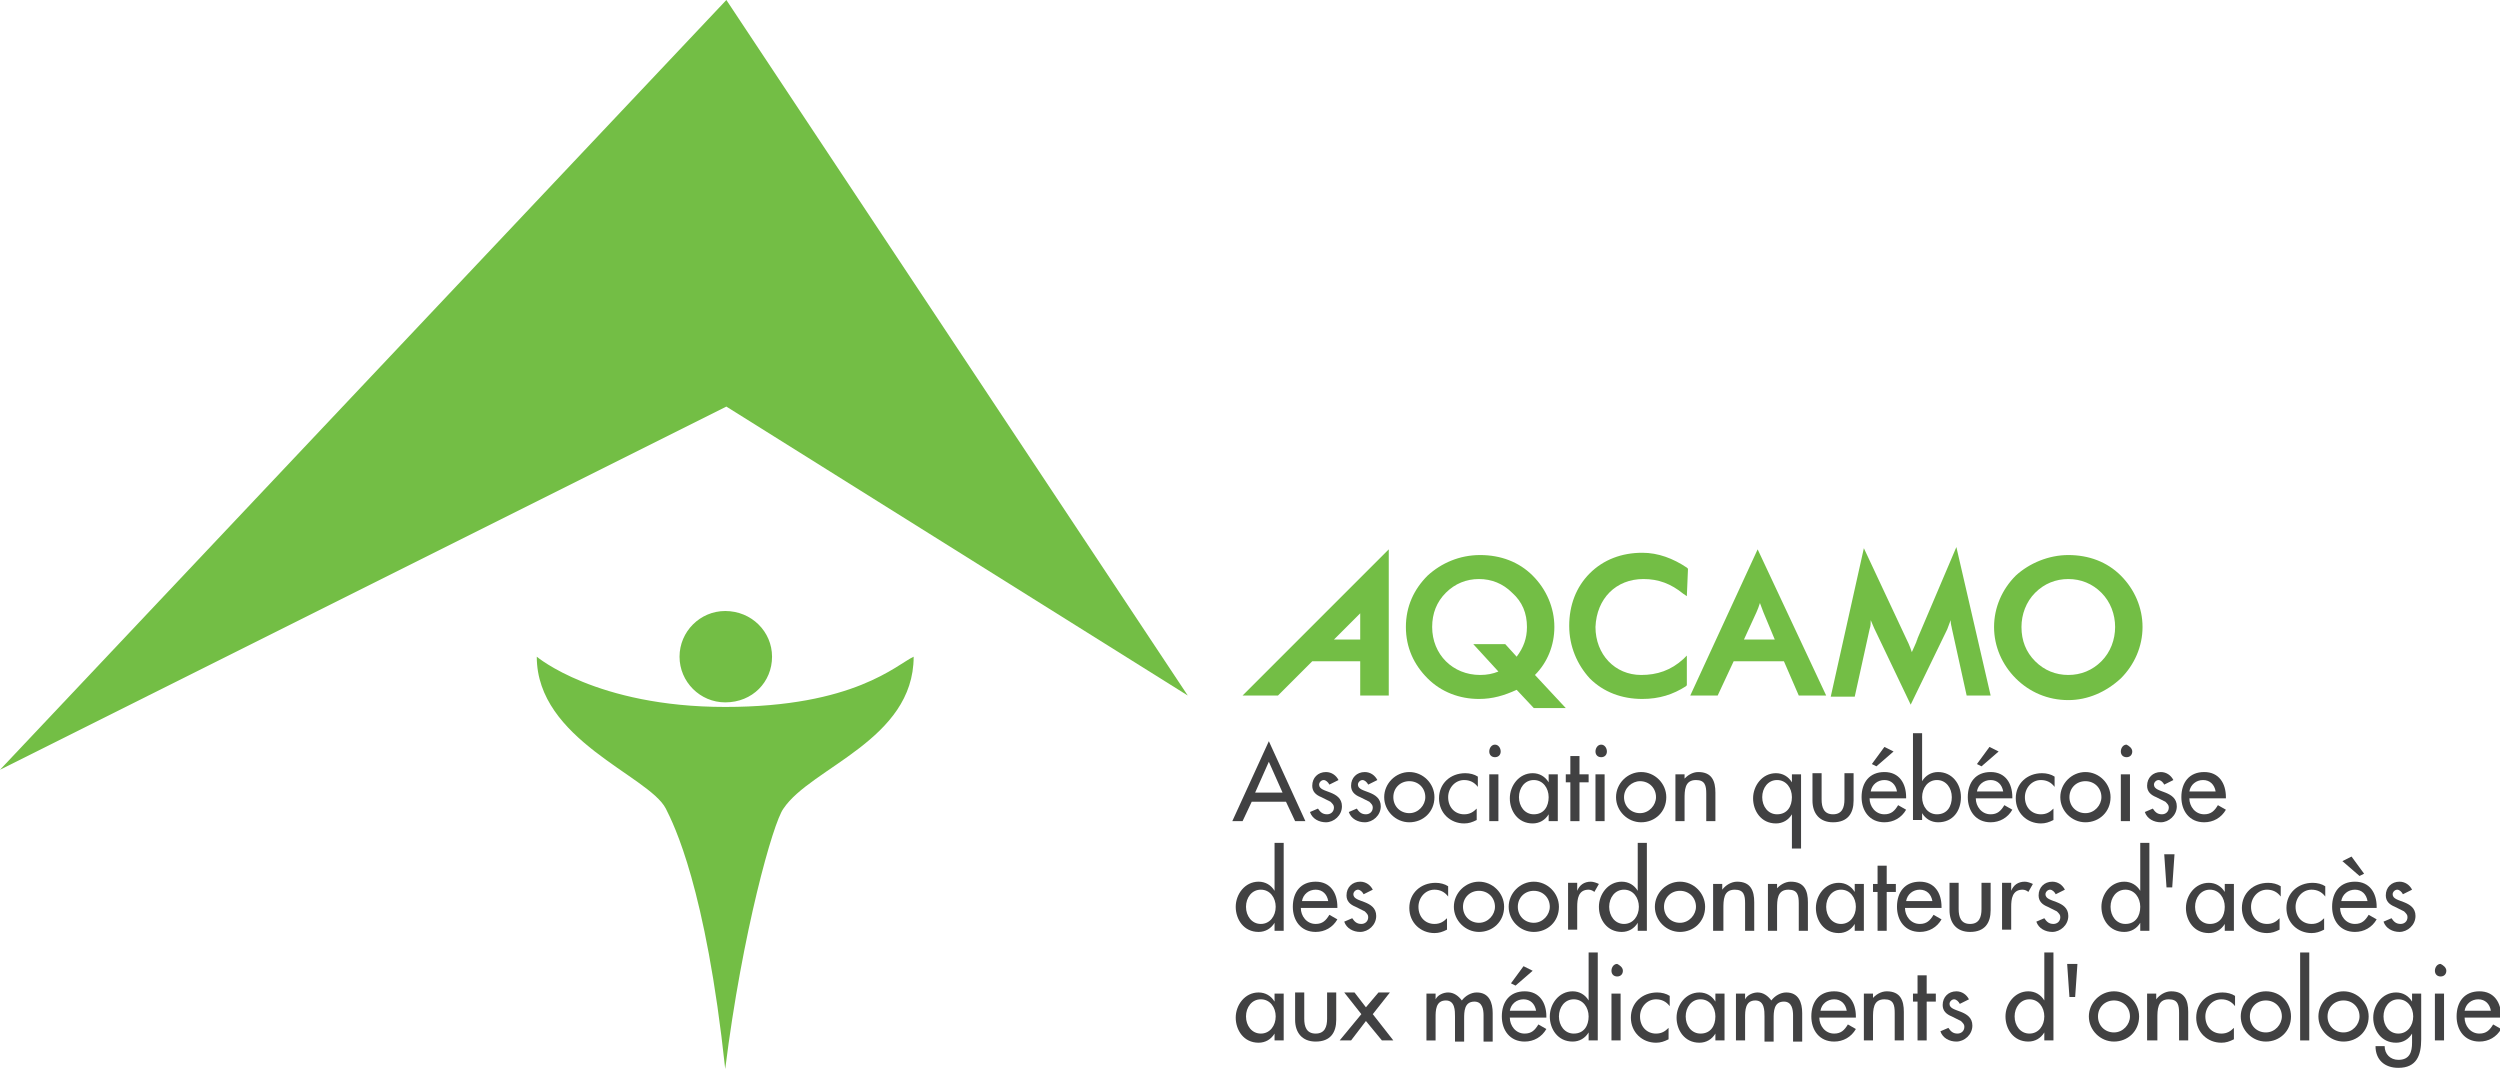 <?xml version="1.0" encoding="UTF-8"?>
<svg xmlns="http://www.w3.org/2000/svg" xmlns:xlink="http://www.w3.org/1999/xlink" version="1.1" id="Layer_1" x="0px" y="0px" viewBox="0 0 218.9 93.6" style="enable-background:new 0 0 218.9 93.6;" xml:space="preserve"> <style type="text/css"> .st0{fill-rule:evenodd;clip-rule:evenodd;fill:#73BE45;} .st1{fill:#73BE45;} .st2{fill:#414142;} </style> <g> <path class="st0" d="M47,57.5c0,0,5.2,4.4,16.5,4.4c11.3,0,15-3.7,16.5-4.4c0,7.3-9,9.7-11.4,13.3c-0.9,1.2-3.6,10.8-5.1,22.8 c-1.7-15.9-4.5-21.4-5.2-22.8C56.8,67.9,47,64.8,47,57.5L47,57.5L47,57.5z M67.6,57.5c0-2.2-1.8-4-4.1-4c-2.2,0-4,1.8-4,4 c0,2.2,1.8,4,4,4C65.9,61.5,67.6,59.7,67.6,57.5z"></path> <polygon class="st0" points="0,67.4 63.6,35.6 104,60.9 63.6,0 "></polygon> <g> <path class="st1" d="M108.8,60.9h3.1l3-3h4.2l0,3h2.5l0-12.8L108.8,60.9z M116.8,56l2.4-2.4c0.2-0.2-0.1-0.2-0.1,0V56H116.8z"></path> <path class="st1" d="M136.1,54.9c0-1.7-0.7-3.3-1.9-4.5c-1.2-1.2-2.8-1.8-4.6-1.8c-1.8,0-3.4,0.7-4.6,1.8 c-1.2,1.2-1.9,2.7-1.9,4.5s0.7,3.3,1.9,4.5c1.2,1.2,2.8,1.8,4.5,1.8c1.2,0,2.2-0.3,3.3-0.8l1.5,1.6h2.8l-2.7-2.9 C135.5,58,136.1,56.5,136.1,54.9z M133.7,54.9c0,1-0.3,1.8-0.9,2.6l-1-1.1H129l2.2,2.4c-0.5,0.2-1,0.3-1.6,0.3 c-2.4,0-4.2-1.8-4.2-4.2c0-1.2,0.4-2.2,1.2-3c0.8-0.8,1.8-1.2,2.9-1.2c1.1,0,2.1,0.4,2.9,1.2C133.3,52.7,133.7,53.7,133.7,54.9z"></path> <path class="st1" d="M143.9,50.7c1.3,0,2.4,0.4,3.5,1.3l0.3,0.2l0.1-2.4l-0.1-0.1c-1.2-0.8-2.5-1.3-3.9-1.3 c-1.8,0-3.4,0.6-4.6,1.8c-1.2,1.2-1.8,2.8-1.8,4.6c0,1.8,0.7,3.4,1.8,4.6c1.2,1.2,2.8,1.8,4.6,1.8c1.5,0,2.7-0.4,3.8-1.1l0.1-0.1 v-2.6l-0.3,0.3c-1.1,1-2.3,1.4-3.7,1.4c-2.3,0-4-1.8-4-4.2C139.8,52.4,141.5,50.7,143.9,50.7z"></path> <path class="st1" d="M148,60.9h2.4l1.4-3h4.4l1.3,3h2.4l-6-12.8L148,60.9z M155.4,56h-2.7l1.1-2.4c0.1-0.2,0.2-0.5,0.3-0.8 c0.1,0.3,0.2,0.5,0.3,0.8L155.4,56z"></path> <path class="st1" d="M167.9,55.9c0,0.1-0.1,0.2-0.1,0.3c-0.1,0.2-0.2,0.5-0.4,0.9c-0.2-0.6-0.4-1-0.5-1.2l-3.7-7.9l-2.9,13h2.1 l1.3-5.9c0.1-0.3,0.1-0.5,0.1-0.8c0.1,0.2,0.2,0.5,0.3,0.7l3.2,6.7l3.2-6.6c0.1-0.3,0.2-0.5,0.3-0.8c0,0.4,0.1,0.6,0.1,0.7 l1.3,5.9h2.1l-3-13L167.9,55.9z"></path> <path class="st1" d="M185.7,50.4c-1.2-1.2-2.8-1.8-4.6-1.8c-1.7,0-3.4,0.7-4.6,1.8c-1.2,1.2-1.9,2.8-1.9,4.5 c0,1.7,0.7,3.3,1.9,4.5c1.2,1.2,2.8,1.9,4.6,1.9c1.7,0,3.3-0.7,4.6-1.9c1.2-1.2,1.9-2.8,1.9-4.5C187.6,53.2,186.9,51.6,185.7,50.4 z M185.2,54.9c0,1.1-0.4,2.2-1.2,3c-0.8,0.8-1.8,1.2-2.9,1.2c-1.1,0-2.1-0.4-2.9-1.2c-0.8-0.8-1.2-1.8-1.2-3c0-1.1,0.4-2.2,1.2-3 c0.8-0.8,1.8-1.2,2.9-1.2c1.1,0,2.1,0.4,2.9,1.2l0,0C184.8,52.7,185.2,53.8,185.2,54.9z"></path> </g> <g> <path class="st2" d="M109.6,70.2l-0.8,1.7h-0.9l3.2-7l3.2,7h-0.9l-0.8-1.7H109.6z M111.1,66.7l-1.2,2.7h2.4L111.1,66.7z"></path> <path class="st2" d="M116.4,68.7c-0.1-0.2-0.3-0.4-0.5-0.4c-0.2,0-0.4,0.2-0.4,0.4c0,0.4,0.5,0.5,1,0.7s1,0.5,1,1.2 c0,0.8-0.7,1.4-1.4,1.4c-0.6,0-1.2-0.3-1.4-0.9l0.7-0.3c0.2,0.3,0.4,0.5,0.8,0.5c0.3,0,0.6-0.2,0.6-0.6c0-0.2-0.1-0.3-0.3-0.5 l-0.8-0.4c-0.5-0.2-0.8-0.5-0.8-1c0-0.7,0.5-1.2,1.2-1.2c0.5,0,0.9,0.3,1.1,0.7L116.4,68.7z"></path> <path class="st2" d="M119.8,68.7c-0.1-0.2-0.3-0.4-0.5-0.4c-0.2,0-0.4,0.2-0.4,0.4c0,0.4,0.5,0.5,1,0.7c0.5,0.2,1,0.5,1,1.2 c0,0.8-0.7,1.4-1.4,1.4c-0.6,0-1.2-0.3-1.4-0.9l0.7-0.3c0.2,0.3,0.4,0.5,0.8,0.5c0.3,0,0.6-0.2,0.6-0.6c0-0.2-0.1-0.3-0.3-0.5 l-0.8-0.4c-0.5-0.2-0.8-0.5-0.8-1c0-0.7,0.5-1.2,1.2-1.2c0.5,0,0.9,0.3,1.1,0.7L119.8,68.7z"></path> <path class="st2" d="M125.6,69.8c0,1.3-1,2.2-2.2,2.2c-1.2,0-2.2-1-2.2-2.2s1-2.2,2.2-2.2C124.6,67.6,125.6,68.6,125.6,69.8z M122,69.8c0,0.8,0.6,1.4,1.4,1.4c0.8,0,1.4-0.7,1.4-1.4c0-0.8-0.6-1.4-1.4-1.4C122.6,68.4,122,69,122,69.8z"></path> <path class="st2" d="M129.4,68.9c-0.3-0.4-0.7-0.6-1.2-0.6c-0.8,0-1.4,0.7-1.4,1.5c0,0.9,0.6,1.5,1.4,1.5c0.5,0,0.8-0.2,1.1-0.5v1 c-0.4,0.2-0.7,0.3-1.1,0.3c-1.2,0-2.2-0.9-2.2-2.2c0-1.3,1-2.2,2.3-2.2c0.4,0,0.8,0.1,1.1,0.3V68.9z"></path> <path class="st2" d="M131.4,65.8c0,0.3-0.2,0.5-0.5,0.5s-0.5-0.2-0.5-0.5c0-0.3,0.2-0.6,0.5-0.6S131.4,65.5,131.4,65.8z M131.2,71.9h-0.8v-4.1h0.8V71.9z"></path> <path class="st2" d="M136.4,71.9h-0.8v-0.6h0c-0.3,0.5-0.8,0.8-1.4,0.8c-1.3,0-2-1.1-2-2.2c0-1.1,0.8-2.2,2-2.2 c0.6,0,1.1,0.3,1.4,0.8h0v-0.7h0.8V71.9z M135.6,69.8c0-0.8-0.5-1.5-1.3-1.5c-0.8,0-1.3,0.7-1.3,1.5c0,0.8,0.5,1.5,1.3,1.5 C135.2,71.3,135.6,70.6,135.6,69.8z"></path> <path class="st2" d="M138.3,71.9h-0.8v-3.4h-0.4v-0.7h0.4v-1.6h0.8v1.6h0.8v0.7h-0.8V71.9z"></path> <path class="st2" d="M140.7,65.8c0,0.3-0.2,0.5-0.5,0.5s-0.5-0.2-0.5-0.5c0-0.3,0.2-0.6,0.5-0.6S140.7,65.5,140.7,65.8z M140.5,71.9h-0.8v-4.1h0.8V71.9z"></path> <path class="st2" d="M145.9,69.8c0,1.3-1,2.2-2.2,2.2c-1.2,0-2.2-1-2.2-2.2s1-2.2,2.2-2.2C144.9,67.6,145.9,68.6,145.9,69.8z M142.2,69.8c0,0.8,0.6,1.4,1.4,1.4c0.8,0,1.4-0.7,1.4-1.4c0-0.8-0.6-1.4-1.4-1.4C142.9,68.4,142.2,69,142.2,69.8z"></path> <path class="st2" d="M147.4,68.3L147.4,68.3c0.3-0.4,0.8-0.7,1.3-0.7c1.2,0,1.5,0.8,1.5,1.8v2.5h-0.8v-2.4c0-0.7-0.1-1.2-0.9-1.2 c-1,0-1,0.9-1,1.7v1.9h-0.8v-4.1h0.8V68.3z"></path> <path class="st2" d="M157.7,74.3h-0.8v-3h0c-0.3,0.5-0.8,0.8-1.4,0.8c-1.3,0-2-1.1-2-2.2c0-1.1,0.8-2.2,2-2.2 c0.6,0,1.1,0.3,1.4,0.8h0v-0.7h0.8V74.3z M156.9,69.8c0-0.8-0.5-1.5-1.3-1.5c-0.8,0-1.3,0.7-1.3,1.5c0,0.8,0.5,1.5,1.3,1.5 C156.5,71.3,156.9,70.6,156.9,69.8z"></path> <path class="st2" d="M159.5,67.7V70c0,0.7,0.2,1.3,1,1.3s1-0.6,1-1.3v-2.3h0.8v2.4c0,1.1-0.5,1.9-1.8,1.9c-1.2,0-1.8-0.8-1.8-1.9 v-2.4H159.5z"></path> <path class="st2" d="M163.7,69.9c0,0.7,0.5,1.4,1.3,1.4c0.6,0,0.9-0.3,1.2-0.8l0.7,0.4c-0.4,0.7-1.1,1.1-1.9,1.1c-1.3,0-2-1-2-2.2 c0-1.3,0.7-2.2,2-2.2c1.3,0,1.9,1,1.9,2.2v0.1H163.7z M166.1,69.3c-0.1-0.6-0.5-1-1.1-1c-0.6,0-1.1,0.4-1.2,1H166.1z M165.8,65.8 l-1.5,1.3l-0.4-0.2l1.1-1.5L165.8,65.8z"></path> <path class="st2" d="M167.5,64.2h0.8v4.2h0c0.3-0.5,0.8-0.8,1.4-0.8c1.2,0,2,1,2,2.2c0,1.2-0.7,2.2-2,2.2c-0.6,0-1.1-0.3-1.4-0.8 h0v0.6h-0.8V64.2z M170.9,69.8c0-0.8-0.5-1.5-1.3-1.5c-0.8,0-1.3,0.7-1.3,1.5c0,0.8,0.5,1.5,1.3,1.5 C170.5,71.3,170.9,70.6,170.9,69.8z"></path> <path class="st2" d="M173,69.9c0,0.7,0.5,1.4,1.3,1.4c0.6,0,0.9-0.3,1.2-0.8l0.7,0.4c-0.4,0.7-1.1,1.1-1.9,1.1c-1.3,0-2-1-2-2.2 c0-1.3,0.7-2.2,2-2.2c1.3,0,1.9,1,1.9,2.2v0.1H173z M175.4,69.3c-0.1-0.6-0.5-1-1.1-1c-0.6,0-1.1,0.4-1.2,1H175.4z M175,65.8 l-1.5,1.3l-0.4-0.2l1.1-1.5L175,65.8z"></path> <path class="st2" d="M179.9,68.9c-0.3-0.4-0.7-0.6-1.2-0.6c-0.8,0-1.4,0.7-1.4,1.5c0,0.9,0.6,1.5,1.4,1.5c0.5,0,0.8-0.2,1.1-0.5v1 c-0.4,0.2-0.7,0.3-1.1,0.3c-1.2,0-2.2-0.9-2.2-2.2c0-1.3,1-2.2,2.3-2.2c0.4,0,0.8,0.1,1.1,0.3V68.9z"></path> <path class="st2" d="M184.8,69.8c0,1.3-1,2.2-2.2,2.2c-1.2,0-2.2-1-2.2-2.2s1-2.2,2.2-2.2C183.8,67.6,184.8,68.6,184.8,69.8z M181.2,69.8c0,0.8,0.6,1.4,1.4,1.4c0.8,0,1.4-0.7,1.4-1.4c0-0.8-0.6-1.4-1.4-1.4C181.8,68.4,181.2,69,181.2,69.8z"></path> <path class="st2" d="M186.7,65.8c0,0.3-0.2,0.5-0.5,0.5c-0.3,0-0.5-0.2-0.5-0.5c0-0.3,0.2-0.6,0.5-0.6 C186.4,65.3,186.7,65.5,186.7,65.8z M186.5,71.9h-0.8v-4.1h0.8V71.9z"></path> <path class="st2" d="M189.5,68.7c-0.1-0.2-0.3-0.4-0.5-0.4c-0.2,0-0.4,0.2-0.4,0.4c0,0.4,0.5,0.5,1,0.7c0.5,0.2,1,0.5,1,1.2 c0,0.8-0.7,1.4-1.4,1.4c-0.6,0-1.2-0.3-1.4-0.9l0.7-0.3c0.2,0.3,0.4,0.5,0.8,0.5c0.3,0,0.6-0.2,0.6-0.6c0-0.2-0.1-0.3-0.3-0.5 l-0.8-0.4c-0.5-0.2-0.8-0.5-0.8-1c0-0.7,0.5-1.2,1.2-1.2c0.5,0,0.9,0.3,1.1,0.7L189.5,68.7z"></path> <path class="st2" d="M191.7,69.9c0,0.7,0.5,1.4,1.3,1.4c0.6,0,0.9-0.3,1.2-0.8l0.7,0.4c-0.4,0.7-1.1,1.1-1.9,1.1c-1.3,0-2-1-2-2.2 c0-1.3,0.7-2.2,2-2.2c1.3,0,1.9,1,1.9,2.2v0.1H191.7z M194,69.3c-0.1-0.6-0.5-1-1.1-1c-0.6,0-1.1,0.4-1.2,1H194z"></path> <path class="st2" d="M111.6,80.8L111.6,80.8c-0.3,0.5-0.8,0.8-1.4,0.8c-1.3,0-2-1.1-2-2.2c0-1.1,0.8-2.2,2-2.2 c0.6,0,1.1,0.3,1.4,0.8h0v-4.2h0.8v7.7h-0.8V80.8z M111.7,79.4c0-0.8-0.5-1.5-1.3-1.5c-0.8,0-1.3,0.7-1.3,1.5 c0,0.8,0.5,1.5,1.3,1.5C111.2,80.9,111.7,80.2,111.7,79.4z"></path> <path class="st2" d="M113.9,79.5c0,0.7,0.5,1.4,1.3,1.4c0.6,0,0.9-0.3,1.2-0.8l0.7,0.4c-0.4,0.7-1.1,1.1-1.9,1.1c-1.3,0-2-1-2-2.2 c0-1.3,0.7-2.2,2-2.2c1.3,0,1.9,1,1.9,2.2v0.1H113.9z M116.3,78.9c-0.1-0.6-0.5-1-1.1-1c-0.6,0-1.1,0.4-1.2,1H116.3z"></path> <path class="st2" d="M119.4,78.3c-0.1-0.2-0.3-0.4-0.5-0.4c-0.2,0-0.4,0.2-0.4,0.4c0,0.4,0.5,0.5,1,0.7c0.5,0.2,1,0.5,1,1.2 c0,0.8-0.7,1.4-1.4,1.4c-0.6,0-1.2-0.3-1.4-0.9l0.7-0.3c0.2,0.3,0.4,0.5,0.8,0.5c0.3,0,0.6-0.2,0.6-0.6c0-0.2-0.1-0.3-0.3-0.5 l-0.8-0.4c-0.5-0.2-0.8-0.5-0.8-1c0-0.7,0.5-1.2,1.2-1.2c0.5,0,0.9,0.3,1.1,0.7L119.4,78.3z"></path> <path class="st2" d="M126.8,78.5c-0.3-0.4-0.7-0.6-1.2-0.6c-0.8,0-1.4,0.7-1.4,1.5c0,0.9,0.6,1.5,1.4,1.5c0.5,0,0.8-0.2,1.1-0.5v1 c-0.4,0.2-0.7,0.3-1.1,0.3c-1.2,0-2.2-0.9-2.2-2.2c0-1.3,1-2.2,2.3-2.2c0.4,0,0.8,0.1,1.1,0.3V78.5z"></path> <path class="st2" d="M131.7,79.4c0,1.3-1,2.2-2.2,2.2c-1.2,0-2.2-1-2.2-2.2s1-2.2,2.2-2.2C130.7,77.2,131.7,78.2,131.7,79.4z M128.1,79.4c0,0.8,0.6,1.4,1.4,1.4s1.4-0.7,1.4-1.4c0-0.8-0.6-1.4-1.4-1.4S128.1,78.6,128.1,79.4z"></path> <path class="st2" d="M136.5,79.4c0,1.3-1,2.2-2.2,2.2c-1.2,0-2.2-1-2.2-2.2s1-2.2,2.2-2.2C135.5,77.2,136.5,78.2,136.5,79.4z M132.9,79.4c0,0.8,0.6,1.4,1.4,1.4c0.8,0,1.4-0.7,1.4-1.4c0-0.8-0.6-1.4-1.4-1.4C133.5,78,132.9,78.6,132.9,79.4z"></path> <path class="st2" d="M138.1,78L138.1,78c0.2-0.5,0.6-0.8,1.2-0.8c0.2,0,0.5,0.1,0.7,0.2l-0.4,0.7c-0.1-0.1-0.3-0.2-0.5-0.2 c-0.9,0-1,0.8-1,1.5v2h-0.8v-4.1h0.8V78z"></path> <path class="st2" d="M143.4,80.8L143.4,80.8c-0.3,0.5-0.8,0.8-1.4,0.8c-1.3,0-2-1.1-2-2.2c0-1.1,0.8-2.2,2-2.2 c0.6,0,1.1,0.3,1.4,0.8h0v-4.2h0.8v7.7h-0.8V80.8z M143.5,79.4c0-0.8-0.5-1.5-1.3-1.5c-0.8,0-1.3,0.7-1.3,1.5 c0,0.8,0.5,1.5,1.3,1.5C143,80.9,143.5,80.2,143.5,79.4z"></path> <path class="st2" d="M149.3,79.4c0,1.3-1,2.2-2.2,2.2c-1.2,0-2.2-1-2.2-2.2s1-2.2,2.2-2.2C148.3,77.2,149.3,78.2,149.3,79.4z M145.7,79.4c0,0.8,0.6,1.4,1.4,1.4s1.4-0.7,1.4-1.4c0-0.8-0.6-1.4-1.4-1.4S145.7,78.6,145.7,79.4z"></path> <path class="st2" d="M150.8,77.9L150.8,77.9c0.3-0.4,0.8-0.7,1.3-0.7c1.2,0,1.5,0.8,1.5,1.8v2.5h-0.8v-2.4c0-0.7-0.1-1.2-0.9-1.2 c-1,0-1,0.9-1,1.7v1.9H150v-4.1h0.8V77.9z"></path> <path class="st2" d="M155.5,77.9L155.5,77.9c0.3-0.4,0.8-0.7,1.3-0.7c1.2,0,1.5,0.8,1.5,1.8v2.5h-0.8v-2.4c0-0.7-0.1-1.2-0.9-1.2 c-1,0-1,0.9-1,1.7v1.9h-0.8v-4.1h0.8V77.9z"></path> <path class="st2" d="M163.2,81.5h-0.8v-0.6h0c-0.3,0.5-0.8,0.8-1.4,0.8c-1.3,0-2-1.1-2-2.2c0-1.1,0.8-2.2,2-2.2 c0.6,0,1.1,0.3,1.4,0.8h0v-0.7h0.8V81.5z M162.5,79.4c0-0.8-0.5-1.5-1.3-1.5c-0.8,0-1.3,0.7-1.3,1.5c0,0.8,0.5,1.5,1.3,1.5 C162,80.9,162.5,80.2,162.5,79.4z"></path> <path class="st2" d="M165.2,81.5h-0.8v-3.4h-0.4v-0.7h0.4v-1.6h0.8v1.6h0.8v0.7h-0.8V81.5z"></path> <path class="st2" d="M166.8,79.5c0,0.7,0.5,1.4,1.3,1.4c0.6,0,0.9-0.3,1.2-0.8l0.7,0.4c-0.4,0.7-1.1,1.1-1.9,1.1c-1.3,0-2-1-2-2.2 c0-1.3,0.7-2.2,2-2.2c1.3,0,1.9,1,1.9,2.2v0.1H166.8z M169.2,78.9c-0.1-0.6-0.5-1-1.1-1c-0.6,0-1.1,0.4-1.2,1H169.2z"></path> <path class="st2" d="M171.5,77.3v2.3c0,0.7,0.2,1.3,1,1.3c0.8,0,1-0.6,1-1.3v-2.3h0.8v2.4c0,1.1-0.5,1.9-1.8,1.9 c-1.2,0-1.8-0.8-1.8-1.9v-2.4H171.5z"></path> <path class="st2" d="M176.1,78L176.1,78c0.2-0.5,0.6-0.8,1.2-0.8c0.2,0,0.5,0.1,0.7,0.2l-0.4,0.7c-0.1-0.1-0.3-0.2-0.5-0.2 c-0.9,0-1,0.8-1,1.5v2h-0.8v-4.1h0.8V78z"></path> <path class="st2" d="M180,78.3c-0.1-0.2-0.3-0.4-0.5-0.4c-0.2,0-0.4,0.2-0.4,0.4c0,0.4,0.5,0.5,1,0.7c0.5,0.2,1,0.5,1,1.2 c0,0.8-0.7,1.4-1.4,1.4c-0.6,0-1.2-0.3-1.4-0.9l0.7-0.3c0.2,0.3,0.4,0.5,0.8,0.5c0.3,0,0.6-0.2,0.6-0.6c0-0.2-0.1-0.3-0.3-0.5 l-0.8-0.4c-0.5-0.2-0.8-0.5-0.8-1c0-0.7,0.5-1.2,1.2-1.2c0.5,0,0.9,0.3,1.1,0.7L180,78.3z"></path> <path class="st2" d="M187.4,80.8L187.4,80.8c-0.3,0.5-0.8,0.8-1.4,0.8c-1.3,0-2-1.1-2-2.2c0-1.1,0.8-2.2,2-2.2 c0.6,0,1.1,0.3,1.4,0.8h0v-4.2h0.8v7.7h-0.8V80.8z M187.4,79.4c0-0.8-0.5-1.5-1.3-1.5c-0.8,0-1.3,0.7-1.3,1.5 c0,0.8,0.5,1.5,1.3,1.5C187,80.9,187.4,80.2,187.4,79.4z"></path> <path class="st2" d="M190.4,74.8l-0.2,2.9h-0.5l-0.2-2.9H190.4z"></path> <path class="st2" d="M195.6,81.5h-0.8v-0.6h0c-0.3,0.5-0.8,0.8-1.4,0.8c-1.3,0-2-1.1-2-2.2c0-1.1,0.8-2.2,2-2.2 c0.6,0,1.1,0.3,1.4,0.8h0v-0.7h0.8V81.5z M194.8,79.4c0-0.8-0.5-1.5-1.3-1.5c-0.8,0-1.3,0.7-1.3,1.5c0,0.8,0.5,1.5,1.3,1.5 C194.4,80.9,194.8,80.2,194.8,79.4z"></path> <path class="st2" d="M199.7,78.5c-0.3-0.4-0.7-0.6-1.2-0.6c-0.8,0-1.4,0.7-1.4,1.5c0,0.9,0.6,1.5,1.4,1.5c0.5,0,0.8-0.2,1.1-0.5v1 c-0.4,0.2-0.7,0.3-1.1,0.3c-1.2,0-2.2-0.9-2.2-2.2c0-1.3,1-2.2,2.3-2.2c0.4,0,0.8,0.1,1.1,0.3V78.5z"></path> <path class="st2" d="M203.6,78.5c-0.3-0.4-0.7-0.6-1.2-0.6c-0.8,0-1.4,0.7-1.4,1.5c0,0.9,0.6,1.5,1.4,1.5c0.5,0,0.8-0.2,1.1-0.5v1 c-0.4,0.2-0.7,0.3-1.1,0.3c-1.2,0-2.2-0.9-2.2-2.2c0-1.3,1-2.2,2.3-2.2c0.4,0,0.8,0.1,1.1,0.3V78.5z"></path> <path class="st2" d="M204.9,79.5c0,0.7,0.5,1.4,1.3,1.4c0.6,0,0.9-0.3,1.2-0.8l0.7,0.4c-0.4,0.7-1.1,1.1-1.9,1.1c-1.3,0-2-1-2-2.2 c0-1.3,0.7-2.2,2-2.2c1.3,0,1.9,1,1.9,2.2v0.1H204.9z M207.3,78.9c-0.1-0.6-0.5-1-1.1-1c-0.6,0-1.1,0.4-1.2,1H207.3z M205.9,75 l1.1,1.5l-0.4,0.2l-1.5-1.3L205.9,75z"></path> <path class="st2" d="M210.4,78.3c-0.1-0.2-0.3-0.4-0.5-0.4c-0.2,0-0.4,0.2-0.4,0.4c0,0.4,0.5,0.5,1,0.7c0.5,0.2,1,0.5,1,1.2 c0,0.8-0.7,1.4-1.4,1.4c-0.6,0-1.2-0.3-1.4-0.9l0.7-0.3c0.2,0.3,0.4,0.5,0.8,0.5c0.3,0,0.6-0.2,0.6-0.6c0-0.2-0.1-0.3-0.3-0.5 l-0.8-0.4c-0.5-0.2-0.8-0.5-0.8-1c0-0.7,0.5-1.2,1.2-1.2c0.5,0,0.9,0.3,1.1,0.7L210.4,78.3z"></path> <path class="st2" d="M112.4,91.1h-0.8v-0.6h0c-0.3,0.5-0.8,0.8-1.4,0.8c-1.3,0-2-1.1-2-2.2c0-1.1,0.8-2.2,2-2.2 c0.6,0,1.1,0.3,1.4,0.8h0v-0.7h0.8V91.1z M111.7,89c0-0.8-0.5-1.5-1.3-1.5c-0.8,0-1.3,0.7-1.3,1.5c0,0.8,0.5,1.5,1.3,1.5 C111.2,90.5,111.7,89.8,111.7,89z"></path> <path class="st2" d="M114.2,86.9v2.3c0,0.7,0.2,1.3,1,1.3c0.8,0,1-0.6,1-1.3v-2.3h0.8v2.4c0,1.1-0.5,1.9-1.8,1.9 c-1.2,0-1.8-0.8-1.8-1.9v-2.4H114.2z"></path> <path class="st2" d="M117.7,86.9h0.9l1,1.3l1.1-1.3h1l-1.5,1.9l1.8,2.3H121l-1.4-1.7l-1.3,1.7h-1l1.9-2.3L117.7,86.9z"></path> <path class="st2" d="M125.7,87.5L125.7,87.5c0.2-0.4,0.7-0.6,1.1-0.6c0.5,0,0.9,0.3,1.2,0.7c0.3-0.4,0.8-0.7,1.3-0.7 c1.1,0,1.4,0.9,1.4,1.8v2.5h-0.8v-2.3c0-0.5-0.1-1.2-0.8-1.2c-0.9,0-0.9,0.9-0.9,1.5v2h-0.8v-2.2c0-0.5,0-1.4-0.8-1.4 c-0.9,0-0.9,0.9-0.9,1.5v2h-0.8v-4.1h0.8V87.5z"></path> <path class="st2" d="M132.2,89.1c0,0.7,0.5,1.4,1.3,1.4c0.6,0,0.9-0.3,1.2-0.8l0.7,0.4c-0.4,0.7-1.1,1.1-1.9,1.1c-1.3,0-2-1-2-2.2 c0-1.3,0.7-2.2,2-2.2c1.3,0,1.9,1,1.9,2.2v0.1H132.2z M134.5,88.5c-0.1-0.6-0.5-1-1.1-1c-0.6,0-1.1,0.4-1.2,1H134.5z M134.2,85 l-1.5,1.3l-0.4-0.2l1.1-1.5L134.2,85z"></path> <path class="st2" d="M139.1,90.4L139.1,90.4c-0.3,0.5-0.8,0.8-1.4,0.8c-1.3,0-2-1.1-2-2.2c0-1.1,0.8-2.2,2-2.2 c0.6,0,1.1,0.3,1.4,0.8h0v-4.2h0.8v7.7h-0.8V90.4z M139.1,89c0-0.8-0.5-1.5-1.3-1.5c-0.8,0-1.3,0.7-1.3,1.5c0,0.8,0.5,1.5,1.3,1.5 C138.7,90.5,139.1,89.8,139.1,89z"></path> <path class="st2" d="M142.1,85c0,0.3-0.2,0.5-0.5,0.5c-0.3,0-0.5-0.2-0.5-0.5c0-0.3,0.2-0.6,0.5-0.6 C141.8,84.5,142.1,84.7,142.1,85z M141.9,91.1h-0.8v-4.1h0.8V91.1z"></path> <path class="st2" d="M146.2,88.1c-0.3-0.4-0.7-0.6-1.2-0.6c-0.8,0-1.4,0.7-1.4,1.5c0,0.9,0.6,1.5,1.4,1.5c0.5,0,0.8-0.2,1.1-0.5v1 c-0.4,0.2-0.7,0.3-1.1,0.3c-1.2,0-2.2-0.9-2.2-2.2c0-1.3,1-2.2,2.3-2.2c0.4,0,0.8,0.1,1.1,0.3V88.1z"></path> <path class="st2" d="M151,91.1h-0.8v-0.6h0c-0.3,0.5-0.8,0.8-1.4,0.8c-1.3,0-2-1.1-2-2.2c0-1.1,0.8-2.2,2-2.2 c0.6,0,1.1,0.3,1.4,0.8h0v-0.7h0.8V91.1z M150.2,89c0-0.8-0.5-1.5-1.3-1.5c-0.8,0-1.3,0.7-1.3,1.5c0,0.8,0.5,1.5,1.3,1.5 C149.8,90.5,150.2,89.8,150.2,89z"></path> <path class="st2" d="M152.8,87.5L152.8,87.5c0.2-0.4,0.7-0.6,1.1-0.6c0.5,0,0.9,0.3,1.2,0.7c0.3-0.4,0.8-0.7,1.3-0.7 c1.1,0,1.4,0.9,1.4,1.8v2.5H157v-2.3c0-0.5-0.1-1.2-0.8-1.2c-0.9,0-0.9,0.9-0.9,1.5v2h-0.8v-2.2c0-0.5,0-1.4-0.8-1.4 c-0.9,0-0.9,0.9-0.9,1.5v2H152v-4.1h0.8V87.5z"></path> <path class="st2" d="M159.3,89.1c0,0.7,0.5,1.4,1.3,1.4c0.6,0,0.9-0.3,1.2-0.8l0.7,0.4c-0.4,0.7-1.1,1.1-1.9,1.1c-1.3,0-2-1-2-2.2 c0-1.3,0.7-2.2,2-2.2c1.3,0,1.9,1,1.9,2.2v0.1H159.3z M161.7,88.5c-0.1-0.6-0.5-1-1.1-1c-0.6,0-1.1,0.4-1.2,1H161.7z"></path> <path class="st2" d="M163.9,87.5L163.9,87.5c0.3-0.4,0.8-0.7,1.3-0.7c1.2,0,1.5,0.8,1.5,1.8v2.5h-0.8v-2.4c0-0.7-0.1-1.2-0.9-1.2 c-1,0-1,0.9-1,1.7v1.9h-0.8v-4.1h0.8V87.5z"></path> <path class="st2" d="M168.7,91.1h-0.8v-3.4h-0.4v-0.7h0.4v-1.6h0.8v1.6h0.8v0.7h-0.8V91.1z"></path> <path class="st2" d="M171.6,87.9c-0.1-0.2-0.3-0.4-0.5-0.4c-0.2,0-0.4,0.2-0.4,0.4c0,0.4,0.5,0.5,1,0.7c0.5,0.2,1,0.5,1,1.2 c0,0.8-0.7,1.4-1.4,1.4c-0.6,0-1.2-0.3-1.4-0.9l0.7-0.3c0.2,0.3,0.4,0.5,0.8,0.5c0.3,0,0.6-0.2,0.6-0.6c0-0.2-0.1-0.3-0.3-0.5 l-0.8-0.4c-0.5-0.2-0.8-0.5-0.8-1c0-0.7,0.5-1.2,1.2-1.2c0.5,0,0.9,0.3,1.1,0.7L171.6,87.9z"></path> <path class="st2" d="M179,90.4L179,90.4c-0.3,0.5-0.8,0.8-1.4,0.8c-1.3,0-2-1.1-2-2.2c0-1.1,0.8-2.2,2-2.2c0.6,0,1.1,0.3,1.4,0.8 h0v-4.2h0.8v7.7H179V90.4z M179,89c0-0.8-0.5-1.5-1.3-1.5c-0.8,0-1.3,0.7-1.3,1.5c0,0.8,0.5,1.5,1.3,1.5 C178.5,90.5,179,89.8,179,89z"></path> <path class="st2" d="M181.9,84.4l-0.2,2.9h-0.5l-0.2-2.9H181.9z"></path> <path class="st2" d="M187.3,89c0,1.3-1,2.2-2.2,2.2c-1.2,0-2.2-1-2.2-2.2s1-2.2,2.2-2.2C186.3,86.8,187.3,87.8,187.3,89z M183.7,89c0,0.8,0.6,1.4,1.4,1.4c0.8,0,1.4-0.7,1.4-1.4c0-0.8-0.6-1.4-1.4-1.4C184.3,87.6,183.7,88.2,183.7,89z"></path> <path class="st2" d="M188.8,87.5L188.8,87.5c0.3-0.4,0.8-0.7,1.3-0.7c1.2,0,1.5,0.8,1.5,1.8v2.5h-0.8v-2.4c0-0.7-0.1-1.2-0.9-1.2 c-1,0-1,0.9-1,1.7v1.9H188v-4.1h0.8V87.5z"></path> <path class="st2" d="M195.7,88.1c-0.3-0.4-0.7-0.6-1.2-0.6c-0.8,0-1.4,0.7-1.4,1.5c0,0.9,0.6,1.5,1.4,1.5c0.5,0,0.8-0.2,1.1-0.5v1 c-0.4,0.2-0.7,0.3-1.1,0.3c-1.2,0-2.2-0.9-2.2-2.2c0-1.3,1-2.2,2.3-2.2c0.4,0,0.8,0.1,1.1,0.3V88.1z"></path> <path class="st2" d="M200.6,89c0,1.3-1,2.2-2.2,2.2c-1.2,0-2.2-1-2.2-2.2s1-2.2,2.2-2.2C199.7,86.8,200.6,87.8,200.6,89z M197,89 c0,0.8,0.6,1.4,1.4,1.4c0.8,0,1.4-0.7,1.4-1.4c0-0.8-0.6-1.4-1.4-1.4C197.6,87.6,197,88.2,197,89z"></path> <path class="st2" d="M202.2,91.1h-0.8v-7.7h0.8V91.1z"></path> <path class="st2" d="M207.4,89c0,1.3-1,2.2-2.2,2.2c-1.2,0-2.2-1-2.2-2.2s1-2.2,2.2-2.2C206.4,86.8,207.4,87.8,207.4,89z M203.8,89c0,0.8,0.6,1.4,1.4,1.4c0.8,0,1.4-0.7,1.4-1.4c0-0.8-0.6-1.4-1.4-1.4C204.4,87.6,203.8,88.2,203.8,89z"></path> <path class="st2" d="M212,91c0,1.4-0.4,2.5-2,2.5c-1.2,0-2-0.7-2-1.9h0.8c0,0.7,0.5,1.2,1.2,1.2c1,0,1.2-0.7,1.2-1.5v-0.8h0 c-0.3,0.5-0.8,0.8-1.4,0.8c-1.3,0-2-1.1-2-2.2c0-1.1,0.8-2.2,2-2.2c0.6,0,1.1,0.3,1.4,0.8h0v-0.7h0.8V91z M211.3,89 c0-0.8-0.5-1.5-1.3-1.5c-0.8,0-1.3,0.7-1.3,1.5c0,0.8,0.5,1.5,1.3,1.5C210.8,90.5,211.3,89.8,211.3,89z"></path> <path class="st2" d="M214.2,85c0,0.3-0.2,0.5-0.5,0.5c-0.3,0-0.5-0.2-0.5-0.5c0-0.3,0.2-0.6,0.5-0.6 C213.9,84.5,214.2,84.7,214.2,85z M214,91.1h-0.8v-4.1h0.8V91.1z"></path> <path class="st2" d="M215.8,89.1c0,0.7,0.5,1.4,1.3,1.4c0.6,0,0.9-0.3,1.2-0.8l0.7,0.4c-0.4,0.7-1.1,1.1-1.9,1.1c-1.3,0-2-1-2-2.2 c0-1.3,0.7-2.2,2-2.2c1.3,0,1.9,1,1.9,2.2v0.1H215.8z M218.1,88.5c-0.1-0.6-0.5-1-1.1-1c-0.6,0-1.1,0.4-1.2,1H218.1z"></path> </g> </g> </svg>
